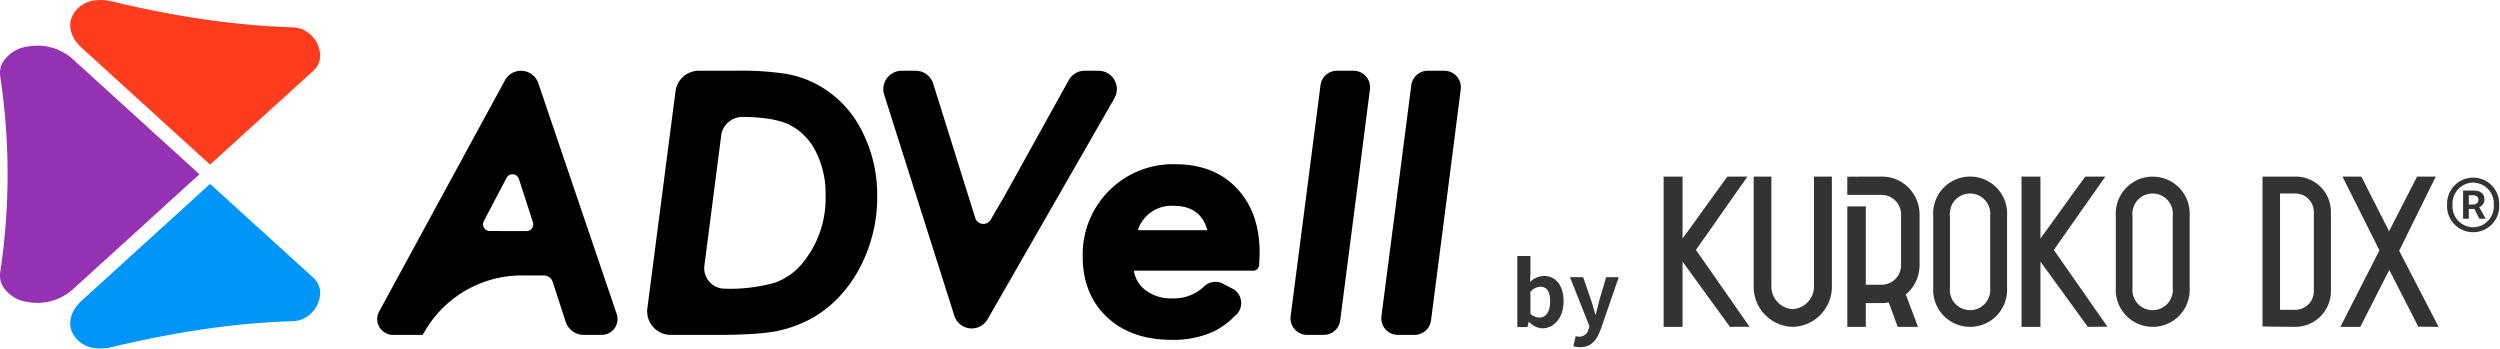 <svg xmlns="http://www.w3.org/2000/svg" xmlns:xlink="http://www.w3.org/1999/xlink" width="505" height="70.4" viewBox="0 0 505 70.4"><defs><clipPath id="a"><rect width="295.098" height="70.4" fill="none"/></clipPath><clipPath id="b"><rect width="169.243" height="30.871" transform="translate(0 0)" fill="#333"/></clipPath></defs><g transform="translate(-50 -563.801)"><g transform="translate(50 563.801)"><g transform="translate(0 0)" clip-path="url(#a)"><path d="M131.257,30.411l.489.256a3.356,3.356,0,0,0-.489-.256" transform="translate(115.53 26.767)"/><path d="M147.464,22.524c-3.038-3.238-7.222-4.881-12.437-4.881a18.234,18.234,0,0,0-18.706,18.642c0,5.058,1.645,9.172,4.888,12.227s7.62,4.6,13.015,4.6a19.627,19.627,0,0,0,8.562-1.679,16.4,16.4,0,0,0,4.242-3.1,6.89,6.89,0,0,0,.523-.5,3.308,3.308,0,0,0-.675-4.888l-.634-.331-1.35-.705-.489-.256a3.282,3.282,0,0,0-1.256-.25,3.327,3.327,0,0,0-2.281.9,8.727,8.727,0,0,1-6.5,2.435,8.243,8.243,0,0,1-5.665-1.912,5.929,5.929,0,0,1-2.017-3.538.108.108,0,0,1,.028-.1.122.122,0,0,1,.1-.043h23.94a1.18,1.18,0,0,0,1.2-1.079c.07-1.188.105-2.078.105-2.644,0-5.34-1.546-9.679-4.593-12.9m-6.075,8.451H127.63a.132.132,0,0,1-.109-.056.1.1,0,0,1-.013-.1,7.132,7.132,0,0,1,7.135-4.77c3.648,0,5.9,1.562,6.851,4.873a.138.138,0,0,1-.105.051" transform="translate(102.384 15.529)"/><path d="M148.038,7.6a3.356,3.356,0,0,0-3.33,2.926l-3.5,27.118L138.674,57.17A3.357,3.357,0,0,0,142,60.958h3.358a3.356,3.356,0,0,0,3.33-2.927l3.364-26.044,2.638-20.6a3.358,3.358,0,0,0-3.33-3.789Z" transform="translate(122.034 6.687)"/><path d="M157.793,7.6a3.356,3.356,0,0,0-3.33,2.926l-3.5,27.118L148.429,57.17a3.357,3.357,0,0,0,3.33,3.789h3.358a3.356,3.356,0,0,0,3.33-2.927l3.364-26.044,2.638-20.6a3.358,3.358,0,0,0-3.33-3.789Z" transform="translate(130.62 6.687)"/><path d="M112.832,19.608a21.57,21.57,0,0,0-8.767-9.111,20.562,20.562,0,0,0-6.622-2.286A58.887,58.887,0,0,0,87.735,7.6H79.98a4.765,4.765,0,0,0-4.725,4.151L69.571,55.584a4.763,4.763,0,0,0,4.723,5.377h9.572c2.467,0,4.665-.056,6.526-.169a47.191,47.191,0,0,0,4.9-.513,25.634,25.634,0,0,0,7.54-2.692,23.981,23.981,0,0,0,5.468-4.3,27.26,27.26,0,0,0,4.151-5.823,30.438,30.438,0,0,0,3.546-14.476,28.371,28.371,0,0,0-3.161-13.379m-11.757,26.64a12.7,12.7,0,0,1-5.825,4.187A33.357,33.357,0,0,1,85.19,51.628a4.136,4.136,0,0,1-4.1-4.667L84.532,20.3l.047-.167a4.383,4.383,0,0,1,4.215-3.2c4.178.034,7.353.558,9.438,1.557a12.118,12.118,0,0,1,5.334,5.389,18.584,18.584,0,0,1,2,8.814,20.554,20.554,0,0,1-4.49,13.558" transform="translate(61.199 6.686)"/><path d="M135.6,7.6a3.715,3.715,0,0,0-3.249,1.914l-7.038,12.695-5.876,10.6s-1.519,2.606-2.85,4.885a1.714,1.714,0,0,1-3.115-.352l-8.5-27.14a3.715,3.715,0,0,0-3.544-2.6H98.617a3.714,3.714,0,0,0-3.54,4.838l12.979,40.9,1.186,3.742a3.693,3.693,0,0,0,6.722.722l2.534-4.417,12.765-22.241L141.585,13.16A3.715,3.715,0,0,0,138.362,7.6Z" transform="translate(83.529 6.687)"/><path d="M80.491,31.975,73.067,10.11a3.693,3.693,0,0,0-6.74-.579l-2.247,4.131L54.188,31.841,40.919,56.224a3.2,3.2,0,0,0,2.813,4.731h5.983s.662-1.128.857-1.448a22.661,22.661,0,0,1,19.4-10.561H74.17a1.9,1.9,0,0,1,1.809,1.312L78.6,58.307a3.83,3.83,0,0,0,3.644,2.647h3.623a3.2,3.2,0,0,0,3.033-4.23ZM62.054,37.991c1.2-2.3,3.219-6.133,4.6-8.758a1.355,1.355,0,0,1,2.489.211c.88,2.7,2.126,6.564,2.839,8.775a1.346,1.346,0,0,1-1.28,1.76c-2.029.008-5.295,0-7.459-.009a1.347,1.347,0,0,1-1.185-1.978" transform="translate(35.67 6.693)"/><path d="M39.119,29.821,14.611,7.545l0,0A10.586,10.586,0,0,0,7.6,4.905a10.764,10.764,0,0,0-2.066.188,6.923,6.923,0,0,0-5.1,3.392,4.545,4.545,0,0,0-.372,2.739A133.487,133.487,0,0,1,1.535,30.884,133.481,133.481,0,0,1,.062,50.541,4.545,4.545,0,0,0,.435,53.28a6.923,6.923,0,0,0,5.1,3.392,10.72,10.72,0,0,0,9.072-2.448l0,0L39.119,31.944l1.168-1.06Z" transform="translate(0 4.317)" fill="#9532b3"/><path d="M35.792,33.25l20.906-19a4.119,4.119,0,0,0,1.28-3.713,5.939,5.939,0,0,0-3.2-4.447,5.518,5.518,0,0,0-2.307-.57A156.578,156.578,0,0,1,35.609,4.053C29.331,3.179,22.725,1.911,15.969.287A9.886,9.886,0,0,0,13.726,0,7.787,7.787,0,0,0,12.468.09,5.617,5.617,0,0,0,7.717,3.852C7.164,5.8,7.952,7.919,9.873,9.669l0,0Z" transform="translate(6.64 0.001)" fill="#ff3c1e"/><path d="M9.874,43.339c-1.923,1.75-2.709,3.871-2.157,5.817a5.614,5.614,0,0,0,4.751,3.762,9.086,9.086,0,0,0,3.5-.2c6.757-1.624,13.364-2.89,19.642-3.766a156.7,156.7,0,0,1,16.861-1.465,5.526,5.526,0,0,0,2.307-.57,5.936,5.936,0,0,0,3.2-4.447,4.119,4.119,0,0,0-1.28-3.713l-20.906-19L9.877,43.335l0,0" transform="translate(6.64 17.391)" fill="#0095f9"/></g></g><path d="M9.492,21.252c2.214,0,4.284-2,4.284-5.472,0-3.078-1.494-5.112-3.978-5.112a4.3,4.3,0,0,0-2.79,1.206l.072-1.62V6.636H4.434V21H6.5l.234-1.062H6.81A3.851,3.851,0,0,0,9.492,21.252ZM8.9,19.074a2.746,2.746,0,0,1-1.818-.756V13.89a2.776,2.776,0,0,1,1.98-1.044c1.386,0,2,1.062,2,2.988C11.058,18.03,10.122,19.074,8.9,19.074Zm8.226,5.976c2.25,0,3.33-1.368,4.212-3.744L24.918,10.92H22.38L20.994,15.6c-.234.936-.486,1.908-.72,2.844h-.09c-.288-.972-.54-1.944-.846-2.844l-1.6-4.68H15.072L19,20.82l-.18.594a1.93,1.93,0,0,1-1.89,1.53,2.711,2.711,0,0,1-.7-.126l-.486,2.034A4.268,4.268,0,0,0,17.124,25.05Z" transform="translate(352.066 608.873)" fill="#333"/><g transform="translate(385.757 599.317)"><g transform="translate(0 0)" clip-path="url(#b)"><path d="M17.354,30.324c-1.176.009-2.783.019-3.959.027q-4.786-6.59-9.574-13.179V30.352H0V0H3.822V12.492C6.769,8.529,9.934,3.964,12.881,0h4.044L6.527,14.811Z" transform="translate(0.297 0.158)" fill="#333"/><path d="M117.718,30.324c-1.176.009-2.783.019-3.959.027q-4.786-6.59-9.574-13.179V30.352h-3.822V0h3.822V12.492C107.133,8.529,110.3,3.964,113.245,0h4.044l-10.4,14.811Z" transform="translate(-27.774 0.158)" fill="#333"/><path d="M41.044,21.965a8.1,8.1,0,0,1-7.918,8.387,8.113,8.113,0,0,1-7.875-8.387V0h3.576V21.965a4.609,4.609,0,0,0,4.3,4.81,4.581,4.581,0,0,0,4.3-4.81V0h3.617Z" transform="translate(-6.765 0.158)" fill="#333"/><path d="M90.513,7.96V22.432a7.47,7.47,0,1,1-14.913,0V7.96a7.473,7.473,0,1,1,14.913,0M87.1,22.432V7.96a4.086,4.086,0,1,0-8.12,0V22.432a4.086,4.086,0,1,0,8.12,0" transform="translate(-20.847 0.158)" fill="#333"/><path d="M141.72,7.96V22.432a7.471,7.471,0,1,1-14.915,0V7.96a7.473,7.473,0,1,1,14.915,0M138.3,22.432V7.96a4.086,4.086,0,1,0-8.12,0V22.432a4.086,4.086,0,1,0,8.12,0" transform="translate(-35.169 0.158)" fill="#333"/><path d="M181.768,23.119a7.214,7.214,0,0,1-7.192,7.233l-4.266-.041-2.36-.04q0-1.138,0-2.275V0h6.623a7.1,7.1,0,0,1,7.192,7.192Zm-3.454.042V7.15a3.737,3.737,0,0,0-3.738-3.738h-3.089V26.9h3.089a3.737,3.737,0,0,0,3.738-3.738" transform="translate(-46.677 0.158)" fill="#333"/><path d="M209.625,30.352l-4.1-.043-5.858-11.462-5.858,11.5h-4.018l7.88-15.453L190.209,0h3.813l5.6,11.037L205.271,0h3.777l-7.384,14.985Z" transform="translate(-52.786 0.158)" fill="#333"/><path d="M66.106,17.9V7.641a7.782,7.782,0,0,0-2.233-5.41A7.525,7.525,0,0,0,58.465,0H54.386L51.507.023l0,2.81v.859h6.956a3.957,3.957,0,0,1,3.906,3.949V17.9a3.957,3.957,0,0,1-3.906,3.949H55.244V6.025H51.509V30.352h3.735V25.544h3.221a7.563,7.563,0,0,0,1.416-.129l1.809,4.937h4.094l-2.468-6.569a2.908,2.908,0,0,0,.558-.472,7.782,7.782,0,0,0,2.233-5.41" transform="translate(-14.109 0.158)" fill="#333"/><path d="M-9.262-43.967A5.261,5.261,0,0,0-4-49.48a5.276,5.276,0,0,0-5.263-5.513,5.276,5.276,0,0,0-5.263,5.513A5.261,5.261,0,0,0-9.262-43.967Zm0-1a4.211,4.211,0,0,1-4.16-4.511,4.225,4.225,0,0,1,4.16-4.511A4.225,4.225,0,0,1-5.1-49.48,4.211,4.211,0,0,1-9.262-44.969Zm-2.03-1.729h1.153v-1.98h1.128l1,1.98h1.278l-1.3-2.331a1.666,1.666,0,0,0,1.053-1.554c0-1.328-1.027-1.8-2.18-1.8h-2.13Zm1.153-2.857v-1.879h.777c.852,0,1.153.376,1.153.927,0,.626-.451.952-1.2.952Z" transform="translate(173.082 55.359)" fill="#333"/></g></g></g></svg>
